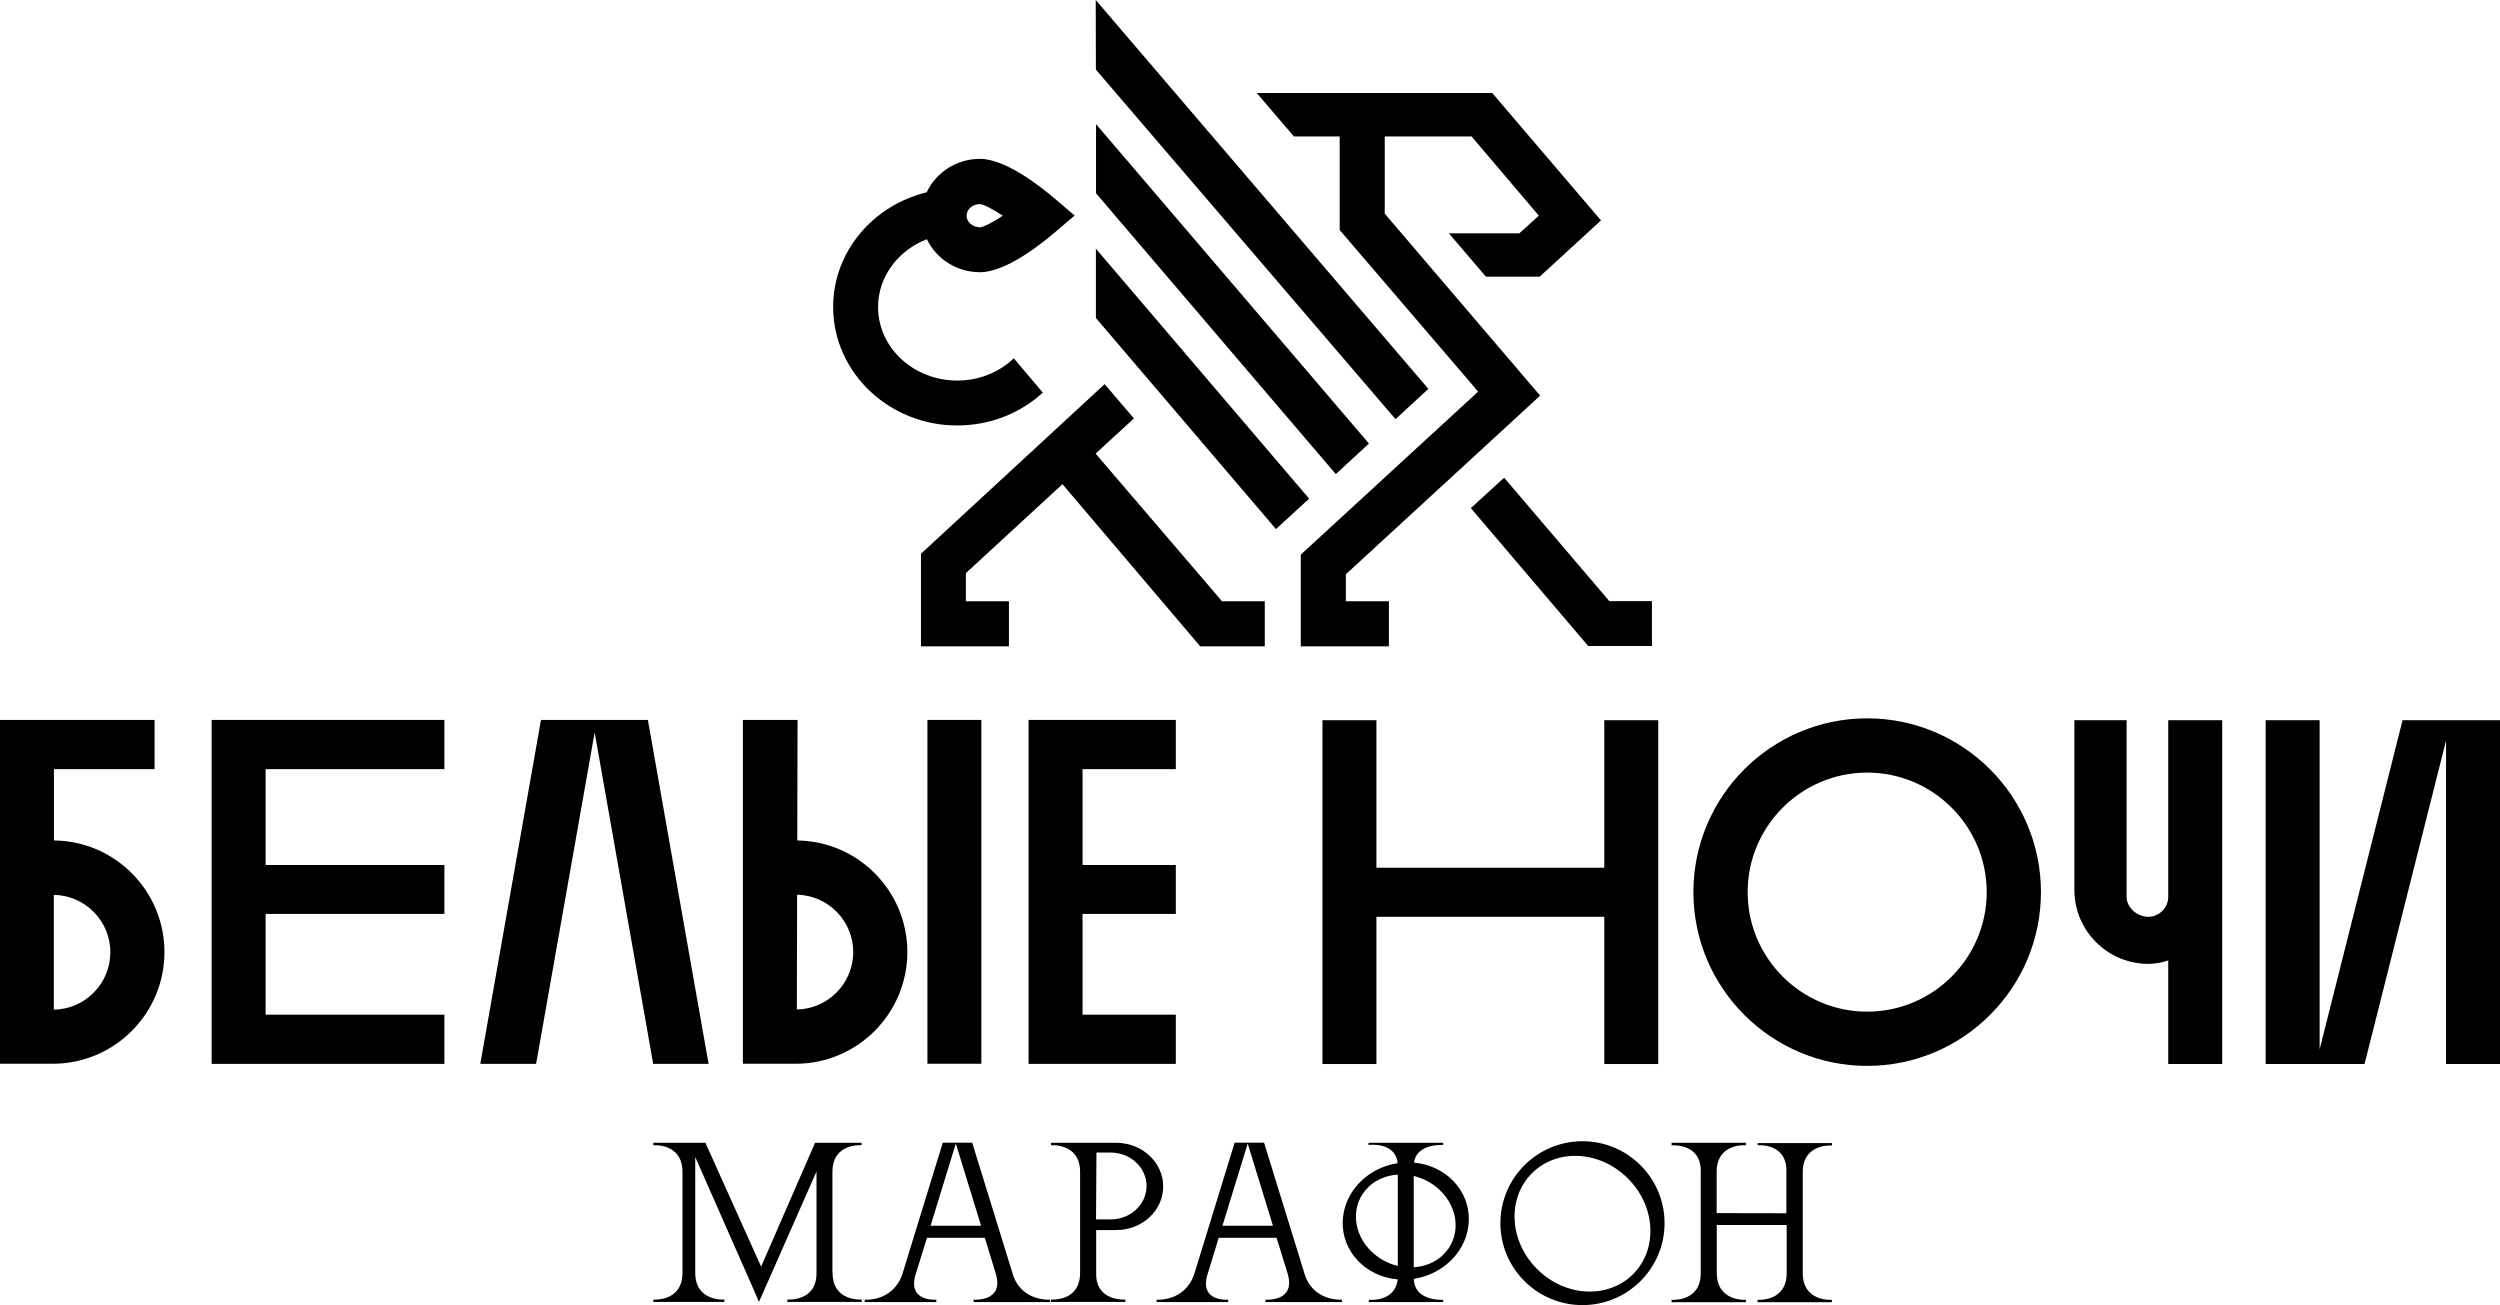 <?xml version="1.0" encoding="UTF-8"?> <svg xmlns="http://www.w3.org/2000/svg" id="Layer_2" viewBox="0 0 174.22 90.96"> <defs> <style>.cls-1{stroke-width:0px;}</style> </defs> <g id="Layer_1-2"> <path class="cls-1" d="M72.68,27.37l-2.03-2.4c-1.05,1-2.45,1.55-3.95,1.55-3.04,0-5.51-2.3-5.51-5.12,0-2.13,1.41-3.96,3.4-4.73.65,1.35,2.06,2.3,3.71,2.3,1.78,0,4.22-1.93,5.19-2.76l1.4-1.19-1.4-1.19c-.97-.83-3.42-2.76-5.19-2.76-1.66,0-3.08.96-3.72,2.33-3.74.91-6.52,4.14-6.52,7.99,0,4.55,3.88,8.26,8.64,8.26,2.24,0,4.36-.81,5.97-2.29ZM68.29,14.22c.28.03.89.35,1.59.81-.69.46-1.3.78-1.57.81-.52,0-.95-.36-.95-.81s.43-.81.93-.81Z"></path> <polygon class="cls-1" points="93.79 40.02 107.33 27.57 96.5 14.89 96.5 9.51 99.49 9.51 100.98 9.51 102.55 9.51 107.24 15.03 105.88 16.26 100.97 16.26 103.55 19.28 107.3 19.28 111.57 15.36 103.99 6.48 100.98 6.48 99.49 6.48 87.58 6.48 90.17 9.51 93.36 9.51 93.36 16.03 103.01 27.29 90.65 38.65 90.65 45.04 96.79 45.04 96.79 41.9 93.79 41.9 93.79 40.02"></polygon> <polygon class="cls-1" points="112.15 41.89 104.82 33.29 102.5 35.41 110.68 45.02 115.12 45.02 115.12 41.89 112.15 41.89"></polygon> <polygon class="cls-1" points="76.35 31.61 79.02 29.16 76.98 26.77 64.18 38.59 64.18 45.04 70.31 45.04 70.31 41.9 67.31 41.9 67.31 39.94 74.04 33.74 83.64 45.04 88.14 45.04 88.14 41.9 85.16 41.9 76.35 31.61"></polygon> <polygon class="cls-1" points="99.54 27.1 76.36 0 76.37 4.85 97.25 29.21 99.54 27.1"></polygon> <polygon class="cls-1" points="93.09 33.04 95.4 30.91 76.38 8.65 76.38 13.47 93.09 33.04"></polygon> <polygon class="cls-1" points="76.37 17.33 76.37 22.16 88.92 36.87 91.23 34.75 76.37 17.33"></polygon> <polygon class="cls-1" points="14.75 74.14 30.97 74.14 30.97 70.71 18.51 70.71 18.51 63.69 30.97 63.69 30.97 60.28 18.51 60.28 18.51 53.6 30.97 53.6 30.97 50.17 14.75 50.17 14.75 74.14"></polygon> <polygon class="cls-1" points="81.94 70.71 75.44 70.71 75.44 63.69 81.94 63.69 81.94 60.28 75.44 60.28 75.44 53.6 81.94 53.6 81.94 50.17 71.68 50.17 71.68 74.14 81.94 74.14 81.94 70.71"></polygon> <rect class="cls-1" x="64.63" y="50.17" width="3.76" height="23.96"></rect> <polygon class="cls-1" points="45.15 50.17 41.59 50.17 41.29 50.17 37.7 50.17 33.47 74.14 37.36 74.14 41.44 51.04 45.52 74.14 49.38 74.14 45.15 50.17"></polygon> <path class="cls-1" d="M3.76,58.58v-4.98h7.01v-3.43H0v23.96h3.74c4.26-.03,7.72-3.51,7.72-7.78s-3.45-7.74-7.7-7.78ZM3.75,70.36v-8c2.18.04,3.94,1.82,3.94,4s-1.76,3.97-3.94,4Z"></path> <path class="cls-1" d="M55.51,74.13c4.26-.03,7.72-3.51,7.72-7.78s-3.43-7.72-7.67-7.78l.02-8.4h-3.81v23.96h3.74ZM55.55,62.35c2.16.05,3.91,1.82,3.91,4s-1.76,3.96-3.93,4l.02-8Z"></path> <polygon class="cls-1" points="95.92 63.89 111.8 63.89 111.8 74.15 115.56 74.15 115.56 50.19 111.8 50.19 111.8 60.47 95.92 60.47 95.92 50.19 92.16 50.19 92.16 74.15 95.92 74.15 95.92 63.89"></polygon> <polygon class="cls-1" points="167.43 50.19 161.65 73.13 161.65 50.19 157.89 50.19 157.89 74.15 164.78 74.15 170.46 51.61 170.46 74.15 174.22 74.15 174.22 50.19 167.43 50.19"></polygon> <path class="cls-1" d="M130.12,50.06c-6.68,0-12.11,5.43-12.11,12.11s5.43,12.11,12.11,12.11,12.11-5.43,12.11-12.11-5.43-12.11-12.11-12.11ZM130.12,70.5c-4.59,0-8.33-3.74-8.33-8.33s3.74-8.33,8.33-8.33,8.33,3.74,8.33,8.33-3.74,8.33-8.33,8.33Z"></path> <path class="cls-1" d="M151.1,62.5h0c0,.77-.64,1.39-1.39,1.39s-1.51-.62-1.51-1.39v-12.31h-3.64v11.83c0,2.84,2.31,5.15,5.15,5.15.48,0,.96-.09,1.39-.24v7.22h3.76v-23.96h-3.76v12.31Z"></path> <path class="cls-1" d="M58.01,88.7v-7.03c0-2.04,2.03-1.86,2.03-1.86v-.17h-3.24l-3.76,8.63-3.88-8.63h-3.63v.17s2.03-.17,2.03,1.86v7.03c0,2.04-2.03,1.86-2.03,1.86v.17h4.95s0-.17,0-.17c0,0-2.03.17-2.03-1.86v-8.07l3.98,9.03.46,1.07,4.01-9.09v7.1c0,1.99-2.03,1.82-2.03,1.82v.17h5.18v-.17s-2.03.17-2.03-1.86Z"></path> <path class="cls-1" d="M70.55,88.7h0s-2.8-9.07-2.8-9.07h-2.05l-2.8,9.11c-.64,2-2.64,1.83-2.64,1.83v.17s4.99,0,4.99,0v-.17s-2.1.19-1.41-1.86h0s.76-2.45.76-2.45h4.03l.75,2.45c.65,2.04-1.53,1.86-1.53,1.86v.17s5.33,0,5.33,0v-.17s-2.04.17-2.63-1.86ZM64.85,85.42l1.76-5.73,1.76,5.73h-3.53Z"></path> <path class="cls-1" d="M90.89,88.7h0s-2.8-9.07-2.8-9.07h-2.05l-2.8,9.11c-.64,2-2.64,1.83-2.64,1.83v.17s4.99,0,4.99,0v-.17s-2.1.19-1.41-1.86h0s.75-2.45.75-2.45h4.03l.76,2.45c.64,2.04-1.53,1.86-1.53,1.86v.17s5.33,0,5.33,0v-.17s-2.04.17-2.63-1.86ZM85.19,85.42l1.76-5.73,1.76,5.73h-3.53Z"></path> <path class="cls-1" d="M122.48,79.81s2.01-.18,2.01,1.76v2.98s-4.86-.01-4.86-.01v-2.87c0-2.04,2.04-1.86,2.04-1.86v-.17h-5.18v.18s2.03-.18,2.03,1.76v7.16c0,2.01-2.03,1.84-2.03,1.84v.17h5.18s0-.17,0-.17c0,0-2.03.16-2.03-1.88h0s0-3.33,0-3.33h4.87v3.35h0c0,2.03-2.03,1.86-2.03,1.86v.17h5.18s0-.17,0-.17c0,0-2.03.17-2.03-1.86v-7.03c0-2.04,2.04-1.86,2.04-1.86v-.17h-5.18v.17Z"></path> <path class="cls-1" d="M81.06,82.68c0-1.68-1.47-3.04-3.27-3.04h-4.55s0,.17,0,.17c0,0,2.03-.17,2.03,1.86v7.03c0,2.04-2.03,1.86-2.03,1.86v.17h5.18v-.17s-2.09.17-2.03-1.86v-2.98s1.4,0,1.4,0c1.81,0,3.27-1.36,3.27-3.04ZM76.38,84.98l.03-4.66h.99c1.38,0,2.5,1.04,2.5,2.33s-1.12,2.33-2.5,2.33h-1.02Z"></path> <path class="cls-1" d="M110.28,79.53c-3.16,0-5.72,2.56-5.72,5.71s2.56,5.71,5.72,5.71,5.72-2.56,5.72-5.71-2.56-5.71-5.72-5.71ZM113.8,88.8c-1.75,1.74-4.74,1.58-6.68-.36-1.95-1.94-2.11-4.93-.36-6.68s4.74-1.58,6.68.36c1.95,1.94,2.11,4.93.36,6.68Z"></path> <path class="cls-1" d="M98.54,81.02c.17-1.35,2.03-1.23,2.03-1.23v-.15h-5.2v.15s1.88-.25,2.03,1.27c-2.13.32-3.79,2.05-3.83,4.1-.04,2.1,1.64,3.81,3.83,4-.18,1.61-2.01,1.42-2.01,1.42v.16h5.18v-.16s-2.01.14-2.04-1.46c2.13-.32,3.79-2.04,3.83-4.1.04-2.1-1.63-3.8-3.82-4ZM95.39,82.69c.55-.51,1.27-.79,2.02-.83v6.36c-.64-.15-1.26-.47-1.78-.95-1.42-1.32-1.53-3.37-.24-4.57ZM100.54,87.48c-.55.51-1.27.79-2.02.83v-6.36c.64.15,1.26.47,1.78.95,1.42,1.32,1.53,3.37.24,4.57Z"></path> </g> </svg> 
